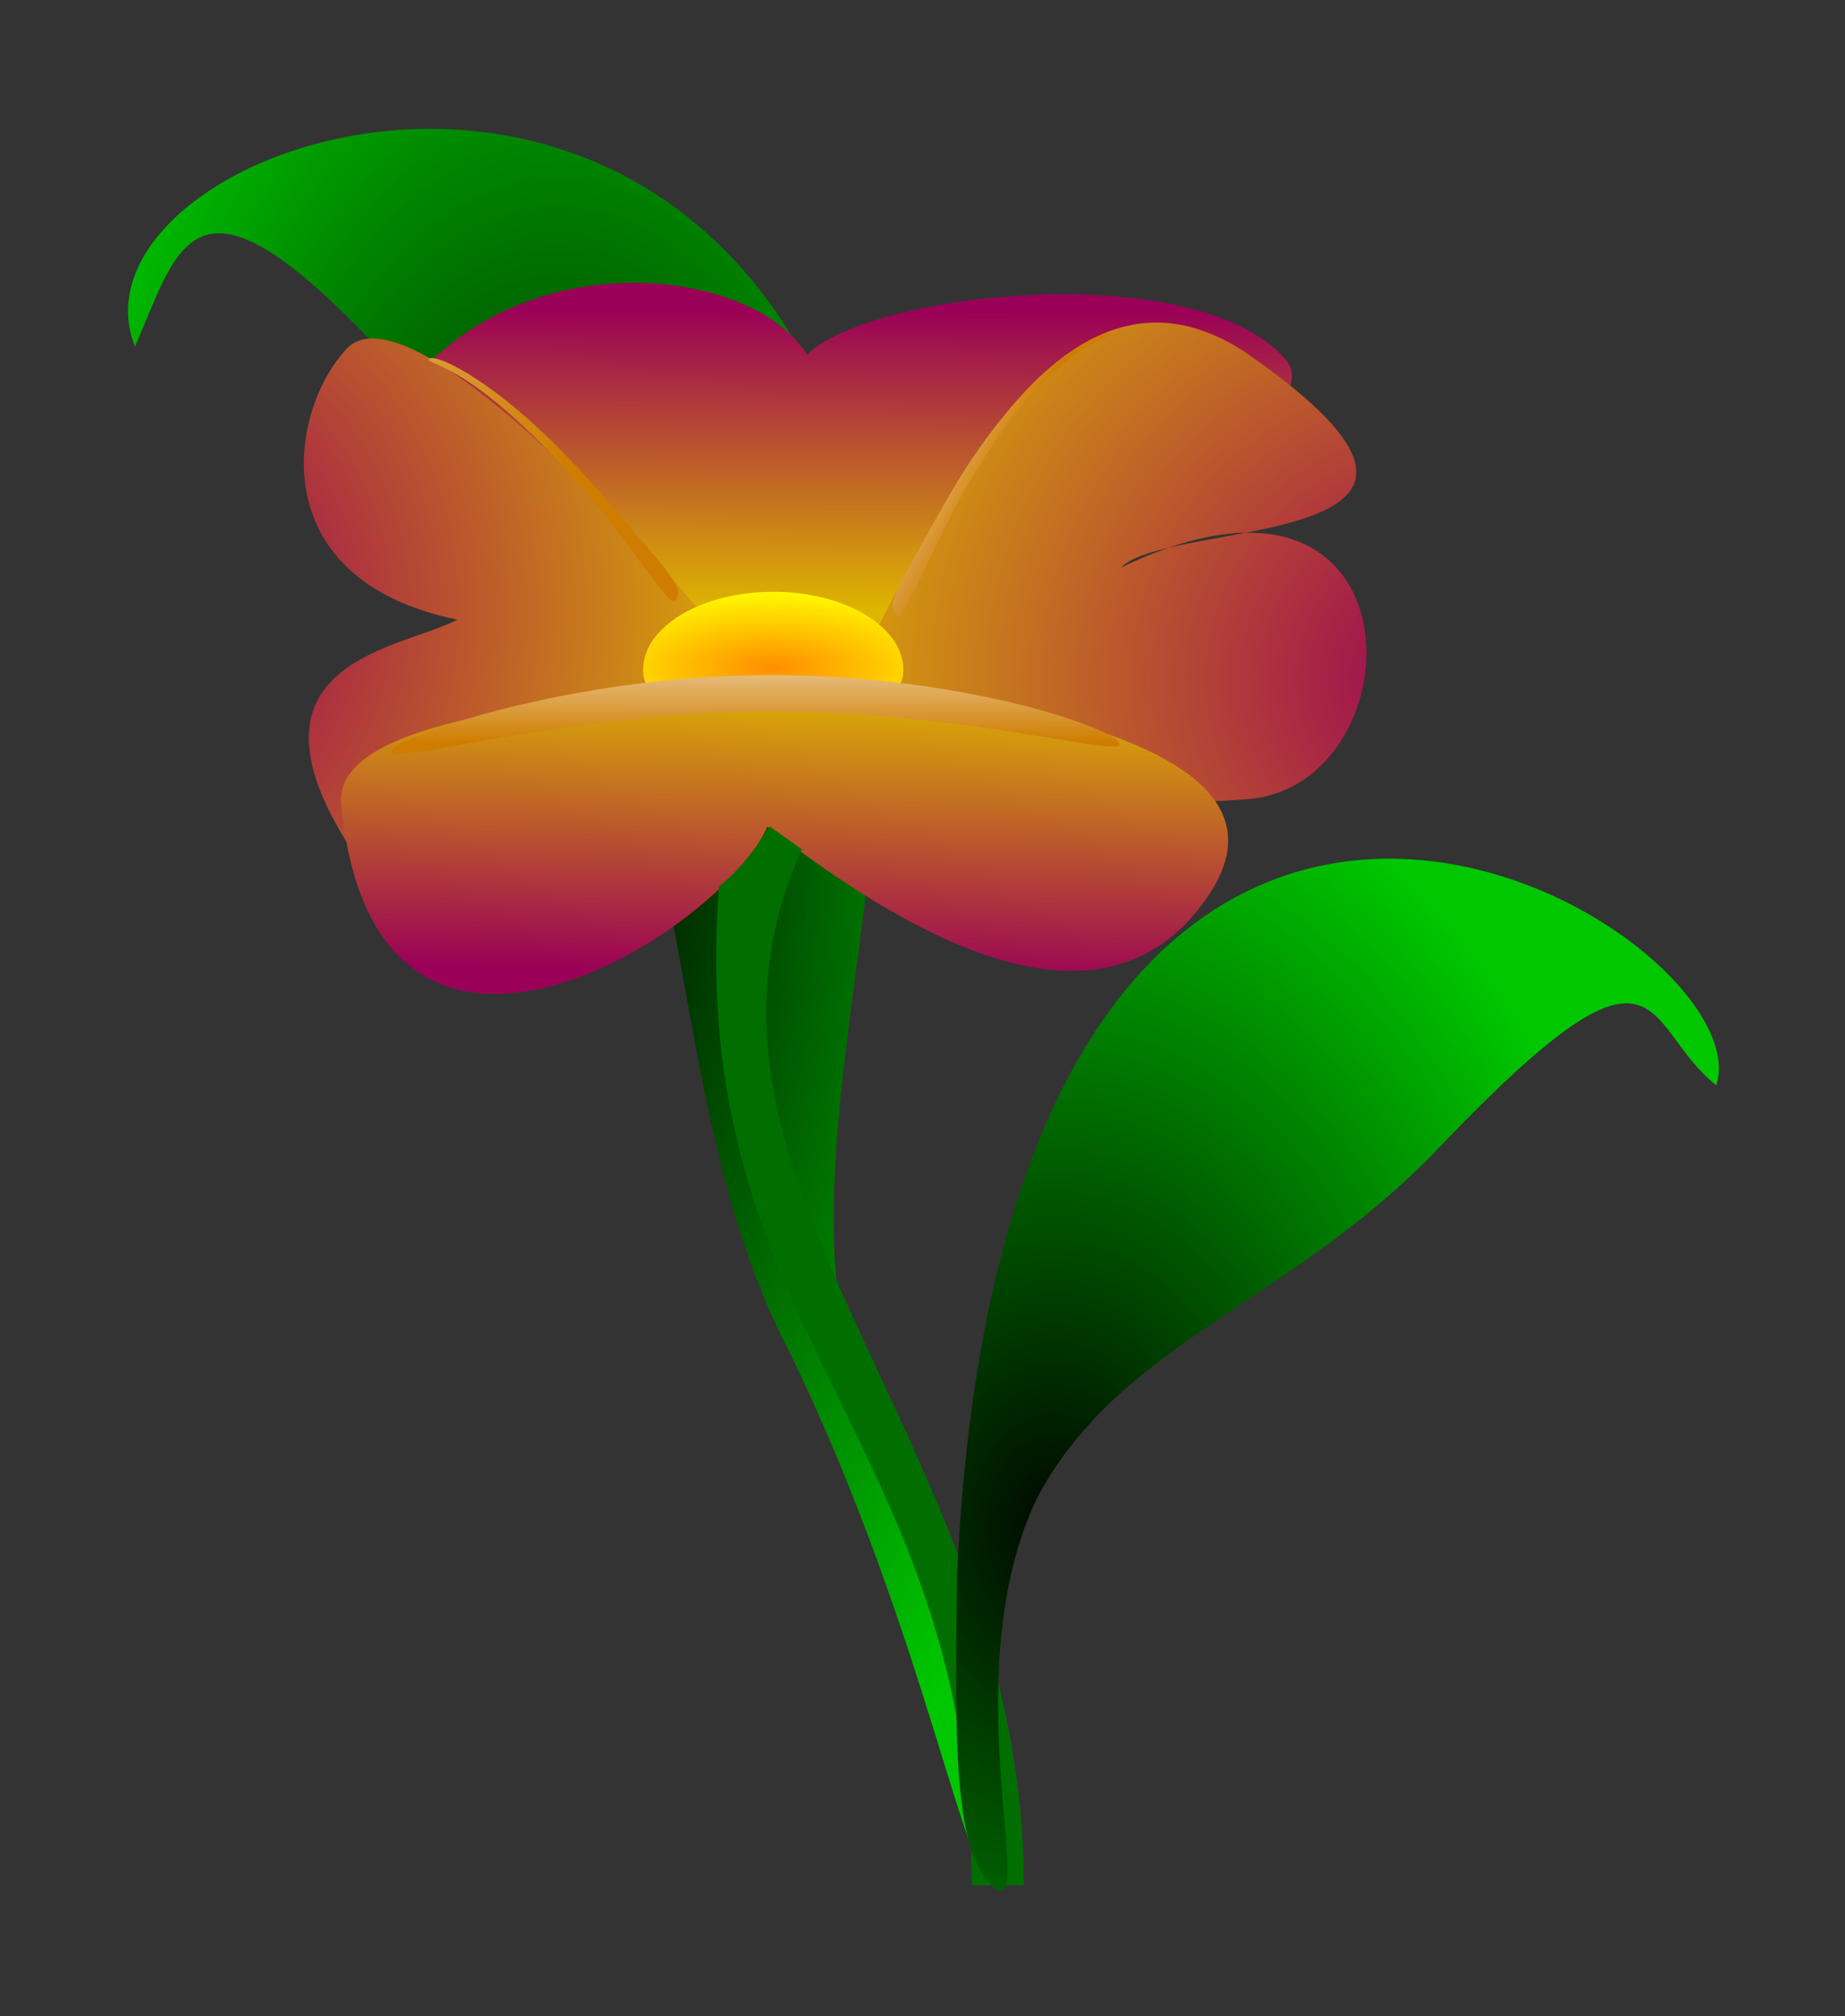 <?xml version="1.0" encoding="UTF-8" standalone="no"?>
<!-- Created with Sodipodi ("http://www.sodipodi.com/") -->

<svg
   xmlns:dc="http://purl.org/dc/elements/1.1/"
   xmlns:cc="http://creativecommons.org/ns#"
   xmlns:rdf="http://www.w3.org/1999/02/22-rdf-syntax-ns#"
   xmlns:svg="http://www.w3.org/2000/svg"
   xmlns="http://www.w3.org/2000/svg"
   xmlns:xlink="http://www.w3.org/1999/xlink"
   xmlns:sodipodi="http://sodipodi.sourceforge.net/DTD/sodipodi-0.dtd"
   xmlns:inkscape="http://www.inkscape.org/namespaces/inkscape"
   id="svg1039"
   sodipodi:version="0.32"
   width="129.608"
   height="141.597"
   xml:space="preserve"
   sodipodi:docname="flower.svg"
   inkscape:version="0.91 r13725"
   inkscape:output_extension="org.inkscape.output.svg.inkscape"
   sodipodi:modified="true"
   version="1.0"><rect width="100%" height="100%" fill="#333333" stroke="none"/><defs
     id="defs1041"><linearGradient
       id="linearGradient1085"><stop
         style="stop-color:#000700;stop-opacity:1;"
         offset="0"
         id="stop1086" /><stop
         style="stop-color:#00c700;stop-opacity:1;"
         offset="1"
         id="stop1087" /></linearGradient><linearGradient
       id="linearGradient1069"><stop
         style="stop-color:#ff8d00;stop-opacity:1;"
         offset="0"
         id="stop1070" /><stop
         style="stop-color:#ffff00;stop-opacity:1;"
         offset="1"
         id="stop1071" /></linearGradient><linearGradient
       id="linearGradient1061"><stop
         style="stop-color:#ffffff;stop-opacity:1;"
         offset="0"
         id="stop1062" /><stop
         style="stop-color:#cf7d00;stop-opacity:1;"
         offset="1"
         id="stop1063" /></linearGradient><linearGradient
       id="linearGradient1048"><stop
         style="stop-color:#9a0057;stop-opacity:1;"
         offset="0"
         id="stop1049" /><stop
         style="stop-color:#deb500;stop-opacity:1;"
         offset="1"
         id="stop1050" /></linearGradient><radialGradient
       inkscape:collect="always"
       xlink:href="#linearGradient1085"
       id="radialGradient2203"
       cx="176.517"
       cy="294.868"
       fx="176.517"
       fy="294.868"
       r="253.892"
       gradientTransform="scale(0.71,1.409)"
       gradientUnits="userSpaceOnUse" /><linearGradient
       inkscape:collect="always"
       xlink:href="#linearGradient1048"
       id="linearGradient2205"
       x1="199.908"
       y1="889.855"
       x2="197.984"
       y2="1034.222"
       gradientTransform="scale(1.499,0.667)"
       gradientUnits="userSpaceOnUse" /><radialGradient
       inkscape:collect="always"
       xlink:href="#linearGradient1048"
       id="radialGradient2207"
       cx="485.477"
       cy="738.465"
       fx="485.477"
       fy="738.465"
       r="219.23"
       gradientTransform="scale(1.037,0.964)"
       gradientUnits="userSpaceOnUse" /><radialGradient
       inkscape:collect="always"
       xlink:href="#linearGradient1048"
       id="radialGradient2209"
       cx="96.327"
       cy="639.79"
       fx="96.327"
       fy="639.79"
       r="216.558"
       gradientTransform="scale(0.926,1.079)"
       gradientUnits="userSpaceOnUse" /><linearGradient
       inkscape:collect="always"
       xlink:href="#linearGradient1048"
       id="linearGradient2211"
       x1="154.736"
       y1="1331.092"
       x2="168.629"
       y2="1175.848"
       gradientTransform="scale(1.65,0.606)"
       gradientUnits="userSpaceOnUse" /><radialGradient
       inkscape:collect="always"
       xlink:href="#linearGradient1069"
       id="radialGradient2213"
       cx="174.181"
       cy="1150.063"
       fx="174.181"
       fy="1150.063"
       r="41.506"
       gradientTransform="scale(1.624,0.616)"
       gradientUnits="userSpaceOnUse" /><linearGradient
       inkscape:collect="always"
       xlink:href="#linearGradient1061"
       id="linearGradient2215"
       x1="109.744"
       y1="1861.5"
       x2="110.67"
       y2="1985.569"
       gradientTransform="scale(2.719,0.368)"
       gradientUnits="userSpaceOnUse" /><linearGradient
       inkscape:collect="always"
       xlink:href="#linearGradient1061"
       id="linearGradient2217"
       gradientTransform="scale(0.428,2.334)"
       x1="657.324"
       y1="262.788"
       x2="769.255"
       y2="258.116"
       gradientUnits="userSpaceOnUse" /><linearGradient
       inkscape:collect="always"
       xlink:href="#linearGradient1061"
       id="linearGradient2219"
       gradientTransform="scale(1.013,0.987)"
       x1="29.828"
       y1="657.016"
       x2="214.981"
       y2="649.288"
       gradientUnits="userSpaceOnUse" /><radialGradient
       inkscape:collect="always"
       xlink:href="#linearGradient1085"
       id="radialGradient2221"
       cx="330.535"
       cy="538.668"
       fx="330.535"
       fy="538.668"
       r="222.726"
       gradientTransform="scale(0.86,1.163)"
       gradientUnits="userSpaceOnUse" /></defs><sodipodi:namedview
     id="base"
     inkscape:zoom="0.36014217"
     inkscape:cx="-92.376908"
     inkscape:cy="90.912119"
     inkscape:window-width="822"
     inkscape:window-height="719"
     inkscape:window-x="9"
     inkscape:window-y="75"
     inkscape:current-layer="svg1039"
     showgrid="false"
     units="px"
     fit-margin-top="9"
     fit-margin-left="9"
     fit-margin-right="9"
     fit-margin-bottom="9"
     inkscape:window-maximized="0" /><g
     id="g2190"
     transform="matrix(0.219,0,0,0.219,11.78,-29.909)"><path
       sodipodi:nodetypes="cscsscs"
       id="path1091"
       d="m 108.885,296.347 c 64.965,80.549 46.351,189.044 90.485,273.666 45.051,92.125 58.108,180.918 67.283,170.054 10.771,-21.279 2.607,-56.399 -39.477,-143.408 C 185.092,509.651 258.756,380.759 213.408,270.29 149.837,117.96 -35.035,186.099 -10.481,247.706 6.519,208.614 9.806,174.036 108.885,296.347 Z"
       style="font-size:12px;fill:url(#radialGradient2203);fill-rule:evenodd;stroke-width:1"
       inkscape:connector-curvature="0" /><path
       transform="translate(-88.903,-357.679)"
       sodipodi:nodetypes="ccscs"
       id="path1043"
       d="m 447.671,609.702 c 20.4,26.823 -134.125,81.015 -160.36,101.06 -26.235,-20.045 -141.586,-69.21 -116.929,-97.719 39.186,-41.446 107.398,-31.738 123.611,-5.011 19.553,-20.045 124.879,-31.804 153.678,1.671 z"
       style="font-size:12px;fill:url(#linearGradient2205);fill-rule:evenodd"
       inkscape:connector-curvature="0" /><path
       transform="translate(-88.903,-357.679)"
       sodipodi:nodetypes="ccscs"
       id="path1044"
       d="m 434.373,607.087 c -66.491,-43.485 -107.488,76.684 -126.594,103.611 20.959,25.511 44.906,46.063 127.187,39.858 55.892,-3.963 57.644,-121.573 -40.284,-74.291 15.66,-16.194 133.234,-4.66 39.691,-69.177 z"
       style="font-size:12px;fill:url(#radialGradient2207);fill-rule:evenodd"
       inkscape:connector-curvature="0" /><path
       transform="translate(-88.903,-357.679)"
       sodipodi:nodetypes="ccscs"
       id="path1045"
       d="m 145.441,607.087 c 20.413,-26.813 114.169,80.025 133.276,106.951 -20.959,25.511 -118.919,76.157 -130.528,53.221 -39.795,-61.053 15.854,-64.779 33.602,-74.291 -62.432,-12.853 -54.1,-65.907 -36.35,-85.881 z"
       style="font-size:12px;fill:url(#radialGradient2209);fill-rule:evenodd"
       inkscape:connector-curvature="0" /><path
       transform="translate(-88.903,-357.679)"
       sodipodi:nodetypes="ccscs"
       id="path1046"
       d="m 144.526,751.741 c -2.23,-33.625 111.341,-33.072 142.727,-43.317 26.486,6.71 190.191,17.035 127.681,82.576 -37.283,37.108 -99.058,-5.145 -133.653,-31.626 -14.55,33.654 -126.135,105.477 -136.756,-7.632 z"
       style="font-size:12px;fill:url(#linearGradient2211);fill-rule:evenodd"
       inkscape:connector-curvature="0" /><path
       transform="translate(-88.903,-357.679)"
       sodipodi:nodetypes="ccccc"
       id="path1055"
       d="m 324.896,709.091 c 0,13.838 -18.697,1.67 -41.76,1.67 -23.064,0 -41.76,12.168 -41.76,-1.67 0,-13.838 18.697,-25.056 41.76,-25.056 23.064,0 41.76,11.218 41.76,25.056 z"
       style="font-size:12px;fill:url(#radialGradient2213);fill-rule:evenodd"
       inkscape:connector-curvature="0" /><path
       transform="translate(-88.903,-357.679)"
       sodipodi:nodetypes="cccccc"
       id="path1057"
       d="m 265.74,778.515 c -10.912,142.549 81.077,177.787 81.077,320.329 l 16.704,0 c 0,-142.542 -119.302,-225.689 -71.18,-332.207 l -10.348,-7.349 c -4.827,7.59 -9.654,13.999 -16.253,19.227 z"
       style="font-size:12px;fill:#006f00;fill-rule:evenodd"
       inkscape:connector-curvature="0" /><path
       sodipodi:nodetypes="ccccc"
       id="path1059"
       d="m 393.383,731.225 c 0,4.382 -38.829,-10.44 -90.031,-10.44 -51.201,0 -97.394,17.328 -97.394,12.946 0,-4.382 46.192,-24.639 97.394,-24.639 51.201,0 90.031,17.751 90.031,22.133 z"
       style="font-size:12px;fill:url(#linearGradient2215);fill-rule:evenodd"
       transform="matrix(1.248,0,0,1,-185.527,-356.009)"
       inkscape:connector-curvature="0" /><path
       sodipodi:nodetypes="ccccs"
       id="path1065"
       d="m 321.762,629.169 c 0.397,21.243 2.999,40.206 0.377,39.154 -4.508,-1.531 -4.426,-3.493 -3.835,-39.16 0.274,-47.945 16.881,-72.348 19.879,-72.348 2.998,0 -16.816,10.949 -16.422,72.354 z"
       style="font-size:12px;fill:url(#linearGradient2217);fill-rule:evenodd"
       transform="matrix(0.877,0.48,-0.48,0.877,272.314,-406.838)"
       inkscape:connector-curvature="0" /><path
       transform="translate(-88.903,-357.679)"
       sodipodi:nodetypes="ccccs"
       id="path1067"
       d="m 226.863,656.645 c 13.358,16.522 23.561,32.717 24.892,30.225 2.467,-4.071 1.142,-5.521 -22.248,-32.454 -31.044,-36.538 -54.445,-47.05 -56.74,-45.122 -2.296,1.928 14.907,0.075 54.097,47.35 z"
       style="font-size:12px;fill:url(#linearGradient2219);fill-rule:evenodd"
       inkscape:connector-curvature="0" /><path
       sodipodi:nodetypes="cscsscs"
       id="path1090"
       d="m 408.032,504.36 c -47.824,50.298 -102.588,62.398 -129.187,112.635 -26.02,54.368 -1.439,130.614 -12.574,125.767 -14.752,-10.271 -13.667,-48.107 -13.055,-101.213 2.581,-56.627 13.402,-146.196 61.654,-196.083 77.626,-79.841 193.78,3.363 181.844,39.119 -24.368,-19.17 -15.64,-56.648 -88.682,19.775 z"
       style="font-size:12px;fill:url(#radialGradient2221);fill-rule:evenodd;stroke-width:1"
       inkscape:connector-curvature="0" /></g></svg>